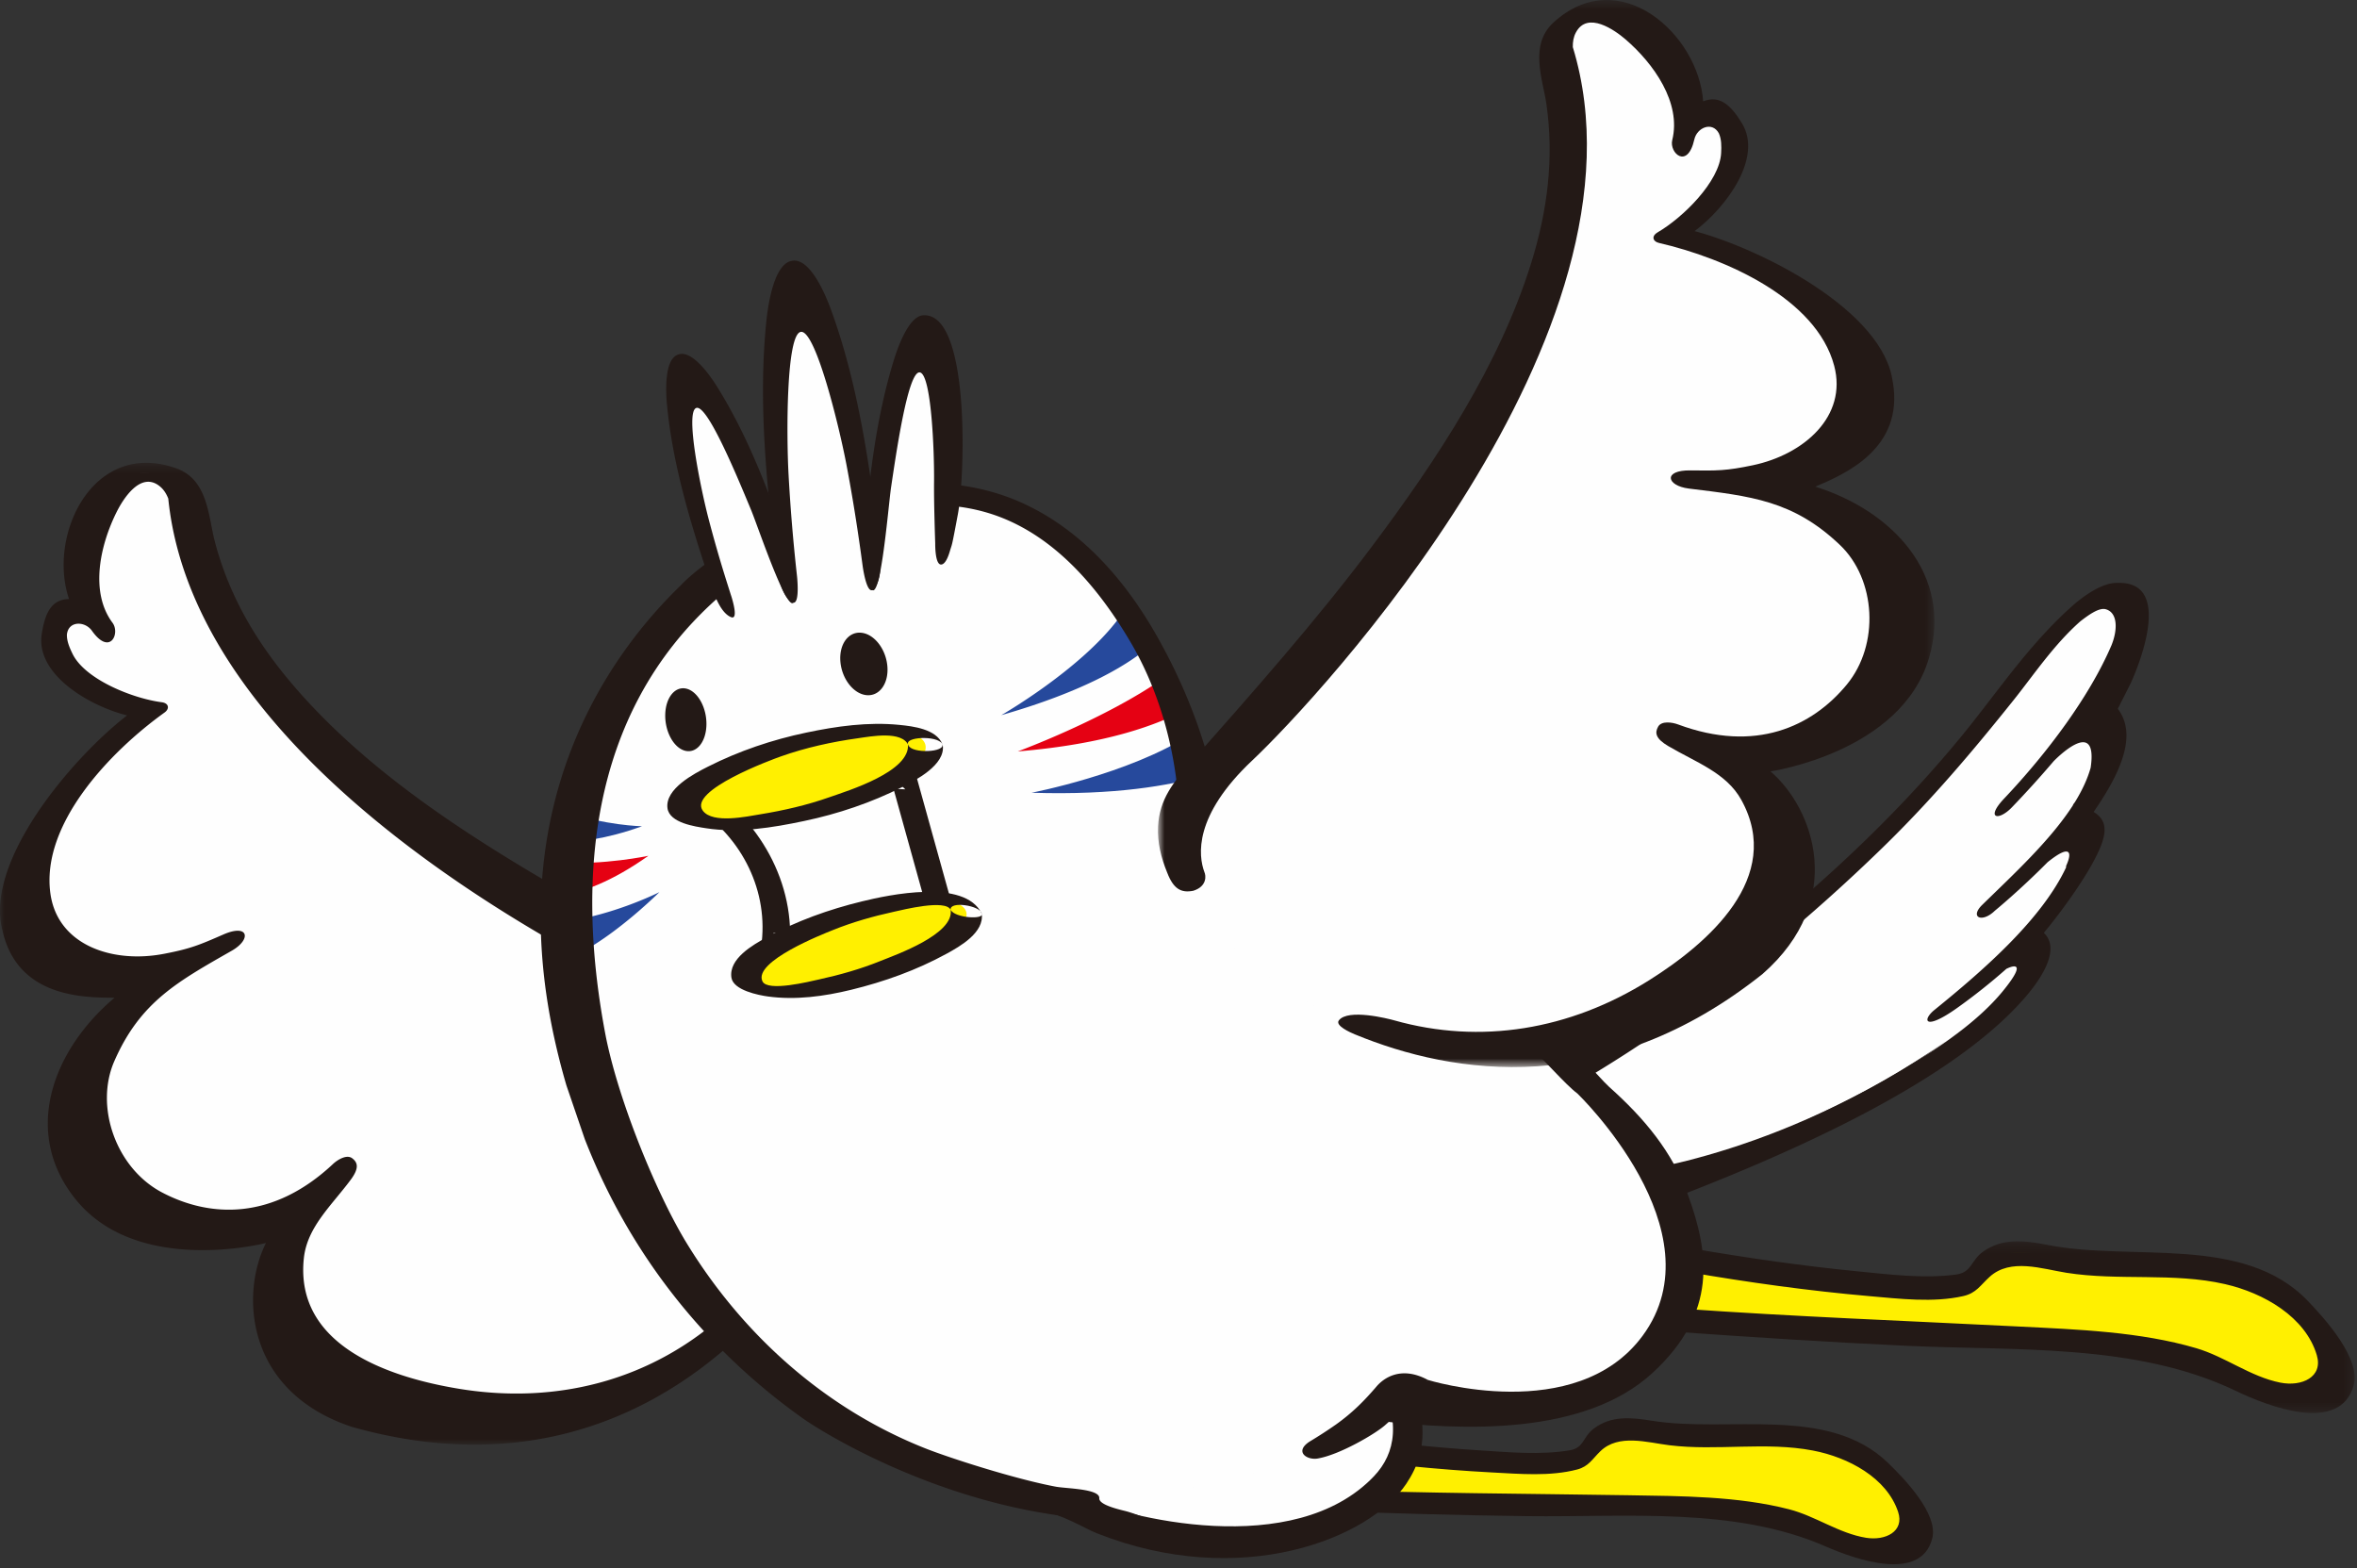 <svg xmlns="http://www.w3.org/2000/svg" xmlns:xlink="http://www.w3.org/1999/xlink" width="254" height="169"><rect width="100%" height="100%" fill="#333333" stroke="none"/><defs><path id="a" d="M0 1.317h92.841v105.8H0z"/><path id="c" d="M2.867 1.196h73.882v18.508H2.867z"/><path id="e" d="M.785.445h83.68v114.982H.786z"/></defs><g fill="none" fill-rule="evenodd"><path fill="#FFF000" d="M142.447 161.496s17.13-.27 23.139.315 20.697-.297 24.768 1.482c4.07 1.776 13.116 5.08 15.789 3.03 2.67-2.049-.036-11.679-17.637-11.928-10.26-.687-12.405-1.383-14.124-.576-1.722.81-3.67 4.278-9.375 3.612-5.841.015-22.06-2.244-22.06-2.244l-.5 6.31z"/><path fill="#FEFEFE" d="M87.87 111.752S36.72 90.494 26.1 69.97c-5.655-14.247-8.382-26.523-16.728-13.48-1.407 4.35.543 9.679.543 9.679s-6.09-1.212-3.885 5.169c3.21 2.685 9.492 5.634 9.492 5.634S4.512 84.97 3.572 95.897c-.941 10.929 13.726 8.406 13.726 8.406s-16.63 13.362-6.243 24.576c10.386 11.217 22.314.546 22.314.546s-8.883 11.004 5.439 20.766c10.398 7.086 32.01 3.786 44.292-10.983 12.279-14.77 9.123-26.05 4.77-27.456"/><path fill="#231916" d="M141.97 162.785c7.532.27 15.074.498 22.62.588 10.682.132 22.337-1.029 32.132 3.258 3.381 1.476 10.32 3.861 11.508-.876.657-2.616-2.96-6.369-4.764-8.118-6.456-6.26-17.196-3.207-25.49-4.55-2.278-.37-4.363-.54-6.21.842-1.234.918-1.024 2.088-2.623 2.352-3.159.522-6.507.204-9.65.006-5.275-.336-10.534-.909-15.75-1.62-1.084-.147-1.663 2.124-.613 2.268 5.853.798 11.763 1.422 17.685 1.731 2.934.153 6.24.447 9.141-.318 1.251-.333 1.617-1.107 2.5-1.965 1.967-1.917 5.084-.939 7.445-.65 5.13.63 10.395-.406 15.471.57 3.813.731 7.947 2.93 9.174 6.605.708 2.11-1.356 3.135-3.453 2.796-2.937-.48-5.424-2.328-8.289-3.069-5.508-1.419-11.607-1.422-17.325-1.515-10.974-.174-21.936-.21-32.898-.603-1.104-.039-1.64 2.23-.612 2.268"/><path fill="#FEFEFE" d="M119.248 162.777s16.536 9.057 27.096-1.197c10.557-10.251 4.848-14.601 4.848-14.601l-2.112-1.647-36.906 13.683 7.074 3.762z"/><path fill="#231916" d="M148.368 148.138c2.667 4.903 2.06 8.451-.31 10.941-8.61 9.042-26.693 4.528-32.114 2.052-1.395-.638-5.292 1.383-3.894 1.626 2.493.43 4.809 1.933 6.123 2.451 15.537 6.16 29.42.595 33.384-5.337 2.475-3.708 2.682-7.938-1.833-16.365-.891-1.661-2.22 3.046-1.356 4.632"/><g transform="translate(0 48.556)"><mask id="b" fill="#fff"><use xlink:href="#a"/></mask><path fill="#231916" d="M9.903 19.407c1.95 2.751 3.072.285 2.223-.855-2.472-3.318-1.34-8.373.453-11.958.681-1.359 2.571-4.413 4.63-2.757.44.351.722.819.926 1.335 3.237 32.034 52.707 54.216 61.56 57.528 8.172 3.057 9.348 7.221 9.423 9.126-.015.345-.039.69-.078 1.026-.789 7.563-5.076 14.796-10.794 20.046-7.782 7.14-18.012 9.975-28.83 8.187-7.35-1.215-17.69-4.575-16.67-14.07.356-3.333 2.948-5.628 5.027-8.415.94-1.257.804-1.875.183-2.346-.579-.441-1.554.135-2.07.618-6.495 6.09-13.239 5.79-18.414 3.069-4.974-2.613-7.296-9.255-5.148-14.16 2.796-6.381 6.807-8.553 12.678-11.907 2.112-1.221 1.8-2.925-.93-1.734-2.619 1.143-3.54 1.533-6.396 2.082-5.54 1.071-11.466-.915-12.243-6.492-1.04-7.467 6.396-15.264 12.297-19.506.573-.411.471-1.008-.297-1.11-3.102-.399-8.289-2.451-9.627-5.241-.309-.642-.615-1.341-.594-2.055.16-1.497 1.944-1.461 2.691-.411m3.792 9.126C7.767 33.117-1.812 44.37.297 51.819l-.018-.042c1.653 7.164 8.74 7.161 12.066 7.179-6.63 5.58-10.062 14.496-4.167 21.756 6.696 8.247 20.484 4.671 20.484 4.671-2.757 5.469-2.235 15.975 9.22 19.803 35.588 10.077 51.734-22.584 51.734-22.584a.08.08 0 0 1-.015.018c1.491-2.859 2.553-5.895 2.991-9.006.381-2.706.462-5.712-.768-8.271-1.275-2.649-3.369-3.765-6.033-5.052-9.117-4.407-18.252-8.796-26.958-13.902-10.065-5.904-20.166-12.69-27.573-21.504-3.84-4.566-6.645-9.477-8.12-15.129-.685-2.619-.715-6.627-4.129-7.842-9-3.204-13.914 7.206-11.57 14.079-1.909.039-2.59 1.5-2.944 3.783-.66 4.278 4.983 7.695 9.198 8.757" mask="url(#b)"/></g><path fill="#FEFEFE" d="M161.477 120.257s34.236-19.764 45.216-33.61c10.626-12.816 16.737-22.623 20.718-21.912 3.978.715 1.524 7.36-2.277 12.675.53.642 3.96 3.163-2.844 12.574 4.137.468 2.217 3.395-4.71 12.513 3.657 1.2-1.797 7.58-18.888 18.15-15.864 7.245-34.623 8.25-34.623 8.25l-2.592-8.64"/><path fill="#231916" d="M175.234 126.368s17.742-1.833 36.327-15.498c0 0-22.566 16.539-32.01 17.964 0 0-7.92-.552-4.316-2.466"/><path fill="#231916" d="M228.832 62.827a7.232 7.232 0 0 0-.525-.018c-.027 0-.051.003-.078 0h-.003c-1.665-.069-3.753 1.452-4.96 2.532-4.664 4.17-8.006 9.231-11.693 13.752-4.866 5.964-10.494 11.685-16.671 17.085-16.251 13.515-35.382 22.542-35.382 22.542l3.126 2.334s.804-.513 2.187-1.419c14.28-7.545 27.42-17.964 38.052-28.305 5.27-5.124 9.78-10.476 14.142-15.933 2.088-2.61 4.32-5.952 7.179-8.463.816-.627 1.977-1.488 2.712-1.287 1.326.366 1.29 2.244.63 3.87-2.364 5.541-6.963 11.664-11.565 16.521-2.061 2.175-.621 2.46.813.97a110.13 110.13 0 0 0 4.527-4.999l-.003.006s4.824-5.019 3.978.711c-.354 1.254-.951 2.505-1.716 3.741a1.062 1.062 0 0 0-.213.336c-2.436 3.774-6.39 7.413-9.756 10.701-1.386 1.353-.021 1.98 1.359.633 0 0 2.634-2.15 5.703-5.247v.003c2.436-1.956 2.658-1.089 2 .363a.303.303 0 0 0-.02.201c-2.598 5.541-8.712 10.932-14.184 15.363-1.362 1.098-1.113 2.32 2.439-.207a64.443 64.443 0 0 0 5.349-4.254l-.027.033s2.757-1.437-.453 2.475c-2.61 3.153-6.52 5.832-10.335 8.157-7.305 4.455-15.474 7.848-23.49 10.9-1.911.725-4.95 4.454-2.88 3.665 12.402-4.719 30.993-12.588 39.222-22.185 2.109-2.463 3.633-5.31 1.953-6.885 2.073-2.484 5.058-6.636 6.105-9.255.6-1.49.786-2.865-.738-3.774 2.796-4.04 4.797-8.235 2.607-11.115l1.383-2.736s4.878-10.326-.774-10.812"/><path fill="#FEFEFE" d="M129.16 83.212s-9.4-37.059-38.49-29.814c-15.655 11.133-21.34 13.557-23.842 21.75-2.502 8.196-11.499 24.213-2.073 45.222.261 1.728 23.508 58.581 79.254 35.226 11.853-4.965 19.785-24.795 14.742-39.165-6.732-19.188-29.592-33.219-29.592-33.219"/><path fill="#FEFEFE" d="M170.714 116.889s19.92 17.343 5.2 31.056c-9.499 5.988-22.44 4.473-22.44 4.473l-8.149-5.016 7.767-41.589 17.622 11.076z"/><path fill="#FEFEFE" d="M128.178 85.975s38.628-39.7 40.296-62.748c-.42-15.321-2.751-27.681 10.062-18.984 3.009 3.444 3.315 9.11 3.315 9.11s5.118-3.512 5.61 3.22c-1.893 3.732-6.504 8.919-6.504 8.919s13.272 3.009 18.444 12.68c5.172 9.676-9.303 13.138-9.303 13.138s20.553 5.724 15.426 20.124c-5.124 14.403-20.292 9.297-20.292 9.297s12.504 6.612 3.189 21.228c-6.762 10.614-27.93 16.098-45.036 7.368-17.106-8.73-18.651-20.343-15.207-23.352"/><path fill="#FFF000" d="M180.407 142.613s18.786.291 25.353 1.137c6.564.85 22.692.384 27.093 2.475 4.4 2.085 14.202 6.015 17.199 3.861 3-2.154.363-12.8-18.921-13.677-11.22-1.107-13.545-1.94-15.462-1.113-1.911.825-4.164 4.563-10.398 3.633-6.402-.183-24.102-3.213-24.102-3.213l-.762 6.897z"/><g transform="translate(177 132.556)"><mask id="d" fill="#fff"><use xlink:href="#c"/></mask><path fill="#231916" d="M3.448 10.946c8.322.585 16.656 1.125 24.999 1.515 11.814.552 24.75-.285 35.424 4.827 3.684 1.767 11.268 4.665 12.765-.53.825-2.869-3.036-7.156-4.962-9.16-6.906-7.17-18.9-4.203-28.026-6.009-2.505-.495-4.806-.762-6.9.696-1.398.972-1.212 2.274-2.991 2.505-3.513.456-7.206-.024-10.68-.363C17.26 3.854 11.46 3.02 5.716 2.037c-1.188-.208-1.917 2.285-.76 2.483 6.445 1.107 12.958 2.02 19.498 2.59 3.24.278 6.882.731 10.122-.007 1.398-.318 1.83-1.158 2.84-2.076 2.25-2.046 5.662-.846 8.263-.435 5.649.894 11.514-.054 17.09 1.221 4.189.954 8.68 3.543 9.9 7.656.703 2.361-1.622 3.417-3.93 2.961-3.23-.642-5.91-2.78-9.05-3.708-6.042-1.782-12.79-2.019-19.11-2.337C28.447 9.773 16.32 9.315 4.207 8.46c-1.215-.084-1.896 2.406-.76 2.487" mask="url(#d)"/></g><path fill="#231916" d="M181.905 128.76c-1.695-4.662-4.719-8.271-8.493-11.64-1.059-.948-5.7-6.312-4.437-5.184.183.162-3.89 1.14-3.708 1.317.906.663 3.381 3.582 4.725 4.584 0 0 15.37 14.781 7.023 26.1-7.173 9.726-23.142 4.758-23.142 4.758l-3.573 2.544c-.486-.042-.969-.09-1.452-.147-1.665-.201-2.199 1.776-.5 1.98 9.473 1.137 22.433 1.578 29.726-5.124 7.065-6.492 6.096-12.954 3.831-19.188"/><path fill="#26499C" d="M61.104 87.463c-.363 1.08-.645 2.17-.927 3.201 2.148.13 5.076-.225 9.009-1.629 0 0-4.158-.093-8.082-1.572"/><path fill="#E50113" d="M60.212 92.931c-.168.603-.309 1.17-.429 1.734.204.618.426 1.233.67 1.848 2.34-.375 5.49-1.509 9.42-4.296 0 0-4.837 1.038-9.66.714"/><path fill="#26499C" d="M59.77 99.403c5.604-.402 11.292-3.27 11.292-3.27-3.498 3.39-7.383 6.237-9.843 7.125-.85-1.047-1.257-2.271-1.45-3.855M107.9 77.064s8.361-4.797 12.531-10.263a59.393 59.393 0 0 1 3.234 3.021c-2.52 2.082-7.188 4.78-15.765 7.242"/><path fill="#E50113" d="M109.681 80.968s9.46-3.468 15.918-8.034a80.966 80.966 0 0 1 2.382 3.42c-3.132 1.73-8.754 3.828-18.3 4.614"/><path fill="#26499C" d="M128.266 79.157c-6.573 4.248-17.1 6.264-17.1 6.264 9.02.294 14.964-.804 18.408-1.8-.13-1.599-.405-3.147-1.308-4.464"/><path fill="#231916" d="M148.343 149.397c-1.335 1.563-2.622 2.856-4.39 4.113a46.596 46.596 0 0 1-2.798 1.812c-1.72 1.095-.33 2.046.858 1.839 2.358-.408 6.17-2.64 7.233-3.576a35.42 35.42 0 0 0 4.629-4.89c-2.955-1.593-4.821-.13-5.532.702m-23.697-80.905c-3.36-5.916-8.103-11.46-14.66-14.373-8.506-3.774-18.919-2.022-26.893 2.205-3.65 1.935-7.857 4.758-9.68 6.702-7.642 7.368-19.225 23.268-13.708 48.699a75.122 75.122 0 0 0 1.338 5.244l1.974 5.775c5.856 15 15.576 24.438 23.32 29.964 1.892 1.4 14.774 9.504 30.455 10.893 2.724.24 5.901.999 8.751.765-.825-.22-2.895-1.212-4.374-1.57-1.482-.356-2.748-.797-2.706-1.358.075-1.02-3.579-1.032-4.686-1.24-4.434-.833-11.475-3.104-14.049-4.124-11.04-4.371-19.839-12.471-25.746-22.146-3.087-5.055-7.176-14.838-8.67-22.095-3.21-16.527-2.067-34.797 11.916-47.29 7.371-6.584 18.798-12.185 28.863-9.383 7.221 2.007 12.28 8.148 15.762 14.07 1.413 2.397 5.043 9.216 5.265 19.53l1.17.252 2.421-2.634c.21-.39-.462-4.485-.57-4.866-1.278-4.521-3.165-8.92-5.493-13.02"/><path fill="#FEFEFE" d="M94.16 58.415s-3.528-29.1-8.44-28.317c-4.907.783-1.418 29.556-1.418 29.556"/><path fill="#231916" d="M82.588 34.59c.132-1.275.723-6.198 2.78-6.49 2.05-.365 3.793 4.186 4.222 5.374 2.916 8.04 4.149 16.806 5.184 25.317.147 1.206.339 3.579-.591 4.659-.72.84-1.158-2.001-1.221-2.478a4.853 4.853 0 0 0-.018-.132c-.03-.243-.066-.52 0 0l.009.072a88.342 88.342 0 0 0 .066.519c-.033-.255-.063-.507-.1-.762-.113-.846-.23-1.695-.356-2.538a187.67 187.67 0 0 0-1.35-8.085c-.813-4.245-3.34-14.535-4.914-14.283-1.572.252-1.554 10.94-1.326 15.279a196.707 196.707 0 0 0 .885 10.755c.027.255.057.507.087.762-.024-.19-.04-.34-.054-.46l-.006-.06-.01-.071c-.06-.522-.03-.243 0 0 .007.039.01.084.016.132.05.48.309 3.348-.588 2.766-1.152-.747-1.53-3.09-1.677-4.3-1.03-8.507-1.926-17.33-1.038-25.976"/><path fill="#FEFEFE" d="M101.632 59.026s1.887-23.36-2.088-23.433c-3.981-.072-5.85 23.025-5.85 23.025m-15.478 6.78s-8.508-24.339-4.698-25.656c3.81-1.314 11.106 20.322 11.106 20.322"/><path fill="#231916" d="M77.311 41.722c-.528-.85-2.637-4.101-4.22-3.522-1.603.522-1.309 4.398-1.216 5.397.642 6.783 2.742 13.44 4.896 19.842.303.906.975 2.655 2.016 3.063.807.318.15-1.851.036-2.214-.012-.036-.02-.07-.033-.1-.06-.182-.129-.392 0 0 .006.019.015.037.018.055.003.009.01.024.015.045.03.093.07.204.114.345l-.189-.573c-.204-.642-.408-1.284-.609-1.93a142.823 142.823 0 0 1-1.779-6.218c-.86-3.306-2.55-11.53-1.326-11.952 1.218-.42 4.575 7.806 5.892 10.956.828 1.989 4.587 13.266 4.752 9.21.045-1.083.051-2.766-.255-3.672-2.163-6.4-4.52-12.966-8.112-18.732m15.708 17.519c.558-6.83 1.263-13.887 3.345-20.559.306-.984 1.56-4.77 3.222-4.707 4.962-.126 4.416 17.244 3.65 21.375-.716 3.852-.614 3.153-.86 3.996-.186.642-.456 1.305-.82 1.455-.83.345-.77-2.289-.773-2.268 0 .006-.15-4.317-.126-6.495.042-3.45-.294-11.889-1.57-11.913-1.271-.024-2.543 8.94-3.06 12.381-.323 2.172-1.256 14.2-2.381 10.35-.3-1.029-.705-2.646-.627-3.615M76.127 78.132c-.048 1.845-1.08 3.081-2.307 2.763-1.224-.318-2.18-2.073-2.13-3.915.048-1.845 1.08-3.084 2.307-2.766 1.224.321 2.178 2.073 2.13 3.918m19.498-6.363c.165 1.857-.831 3.264-2.23 3.138-1.394-.123-2.663-1.728-2.828-3.588-.165-1.857.83-3.264 2.229-3.138 1.395.123 2.664 1.728 2.829 3.588"/><path fill="#FEFEFE" d="M75.019 85.537s9.996 5.892 8.556 16.458c13.755.48 17.664-4.284 17.664-4.284L97.318 83.6s-12.195-.611-22.3 1.936"/><path fill="#231916" d="M74.506 86.722c5.115 3.072 8.226 8.799 7.587 14.748-.096.897.804 1.956 1.722 1.98 4.908.123 9.846-.186 14.46-1.98 1.263-.49 3.75-1.497 4.359-2.898.282-.657-.186-1.614-.357-2.235-.435-1.57-.873-3.138-1.308-4.704l-2.187-7.87c-.213-.767-.831-1.574-1.707-1.616-7.542-.36-15.321.17-22.662 1.944-1.89.453-.33 3.267 1.212 2.895 7.107-1.716 14.63-2.277 21.936-1.932-.57-.537-1.14-1.077-1.707-1.614 1.284 4.623 2.568 9.246 3.855 13.872.024.09.78-1.104-.138-.3-.678.594-1.512 1.01-2.316 1.4-4.233 2.047-9.327 2.245-13.923 2.128l1.722 1.983c.783-7.311-3.27-14.415-9.522-18.171-1.87-1.122-2.658 1.389-1.026 2.37"/><path fill="#FFF000" d="M99.72 80.236c.537 2.01-4.824 5.193-11.979 7.11-7.155 1.917-13.392 1.842-13.929-.171-.54-2.007 4.824-5.19 11.976-7.11 7.158-1.914 13.392-1.84 13.932.17"/><path fill="#231916" d="M97.837 80.133c.378 3-6.52 5.091-8.457 5.772-2.415.852-4.923 1.428-7.446 1.839-1.431.234-5.1 1.041-6.183-.372-1.674-2.19 7.512-5.553 8.4-5.865 2.703-.954 5.517-1.572 8.355-1.965 1.31-.183 4.71-.843 5.39.774.382.909 4.042.774 3.649-.162-.672-1.593-3.138-1.896-4.62-2.043-3.363-.336-6.75.138-10.038.831-3.663.768-7.248 1.977-10.59 3.666-1.491.753-4.632 2.382-4.368 4.467.204 1.608 2.997 1.992 4.179 2.175 3.462.537 7.152-.066 10.539-.78 3.66-.768 7.248-1.977 10.59-3.666 1.488-.753 4.629-2.382 4.365-4.467-.138-1.086-3.867-1.011-3.765-.204"/><path fill="#FFF000" d="M104.12 98.237c.566 1.833-4.26 4.956-10.786 6.975-6.525 2.02-12.276 2.166-12.843.336-.564-1.836 4.263-4.956 10.788-6.975 6.525-2.019 12.273-2.169 12.84-.336"/><path fill="#231916" d="M102.446 98.036c.4 2.637-5.943 4.86-7.563 5.514-2.136.867-4.38 1.5-6.63 1.992-.99.216-5.529 1.362-6.087.204-1.035-2.142 6.567-5.112 7.56-5.514 2.14-.867 4.383-1.5 6.633-1.992.987-.213 5.526-1.362 6.087-.204.432.894 3.675 1.086 3.345.402-1.827-3.777-10.026-2.013-12.897-1.31-3.588.875-7.032 2.105-10.278 3.878-1.494.816-4.104 2.304-3.795 4.341.204 1.36 2.931 1.893 3.942 2.031 2.98.405 6.051-.012 8.952-.72 3.591-.876 7.035-2.109 10.281-3.882 1.494-.816 4.101-2.304 3.795-4.338-.129-.858-3.492-1.383-3.345-.402"/><g transform="translate(124 -.444)"><mask id="f" fill="#fff"><use xlink:href="#e"/></mask><path fill="#231916" d="M58.621 25.347c3.474-2.61 7.36-7.944 5.094-11.631-1.206-1.968-2.4-3.054-4.176-2.352-.498-7.245-9.054-14.946-16.113-8.511-2.679 2.442-1.158 6.15-.774 8.829.822 5.78.132 11.397-1.64 17.09-3.424 10.993-10.12 21.157-17.119 30.493C17.84 67.34 11.11 74.919 4.405 82.509 2.446 84.726.946 86.562.796 89.499c-.087 1.719.336 3.402.99 4.986.681 1.767 1.51 2.202 2.808 1.944 1.533-.48 1.353-1.683 1.203-1.998-.666-1.785-1.194-6.078 5.163-12.057 6.882-6.477 43.932-46.06 34.533-76.857-.012-.552.07-1.092.34-1.587 1.256-2.325 4.184-.237 5.336.753 3.042 2.613 6.036 6.837 5.04 10.854-.345 1.38 1.644 3.219 2.38-.07.281-1.262 1.913-1.982 2.64-.665.296.654.284 1.416.248 2.127-.156 3.09-4.149 6.987-6.852 8.556-.672.39-.534.978.153 1.137 7.08 1.632 16.956 5.949 18.882 13.236 1.44 5.442-3.258 9.567-8.78 10.722-2.848.597-3.85.59-6.706.552-2.976-.045-2.607 1.647-.186 1.956 6.711.825 11.25 1.278 16.293 6.08 3.88 3.694 4.308 10.717.732 15.049-3.723 4.512-9.828 7.395-18.174 4.29-.66-.246-1.782-.4-2.145.228-.39.678-.276 1.299 1.074 2.097 2.994 1.764 6.273 2.877 7.89 5.814 4.614 8.364-3.627 15.462-9.936 19.422-8.57 5.382-18.207 6.939-27.456 4.329-.645-.183-5-1.293-5.985 0-.429.567 1.236 1.302 1.72 1.503 10.733 4.425 27.098 6.918 43.946-6.51 9.081-7.956 5.505-17.847.846-21.825 0 0 14.1-2.034 17.088-12.231 2.628-8.97-3.984-15.867-12.255-18.45 3.063-1.305 9.597-4.041 8.352-11.29 0 0 0 .022-.003.046-.933-7.683-14.118-14.358-21.354-16.293" mask="url(#f)"/></g></g></svg>